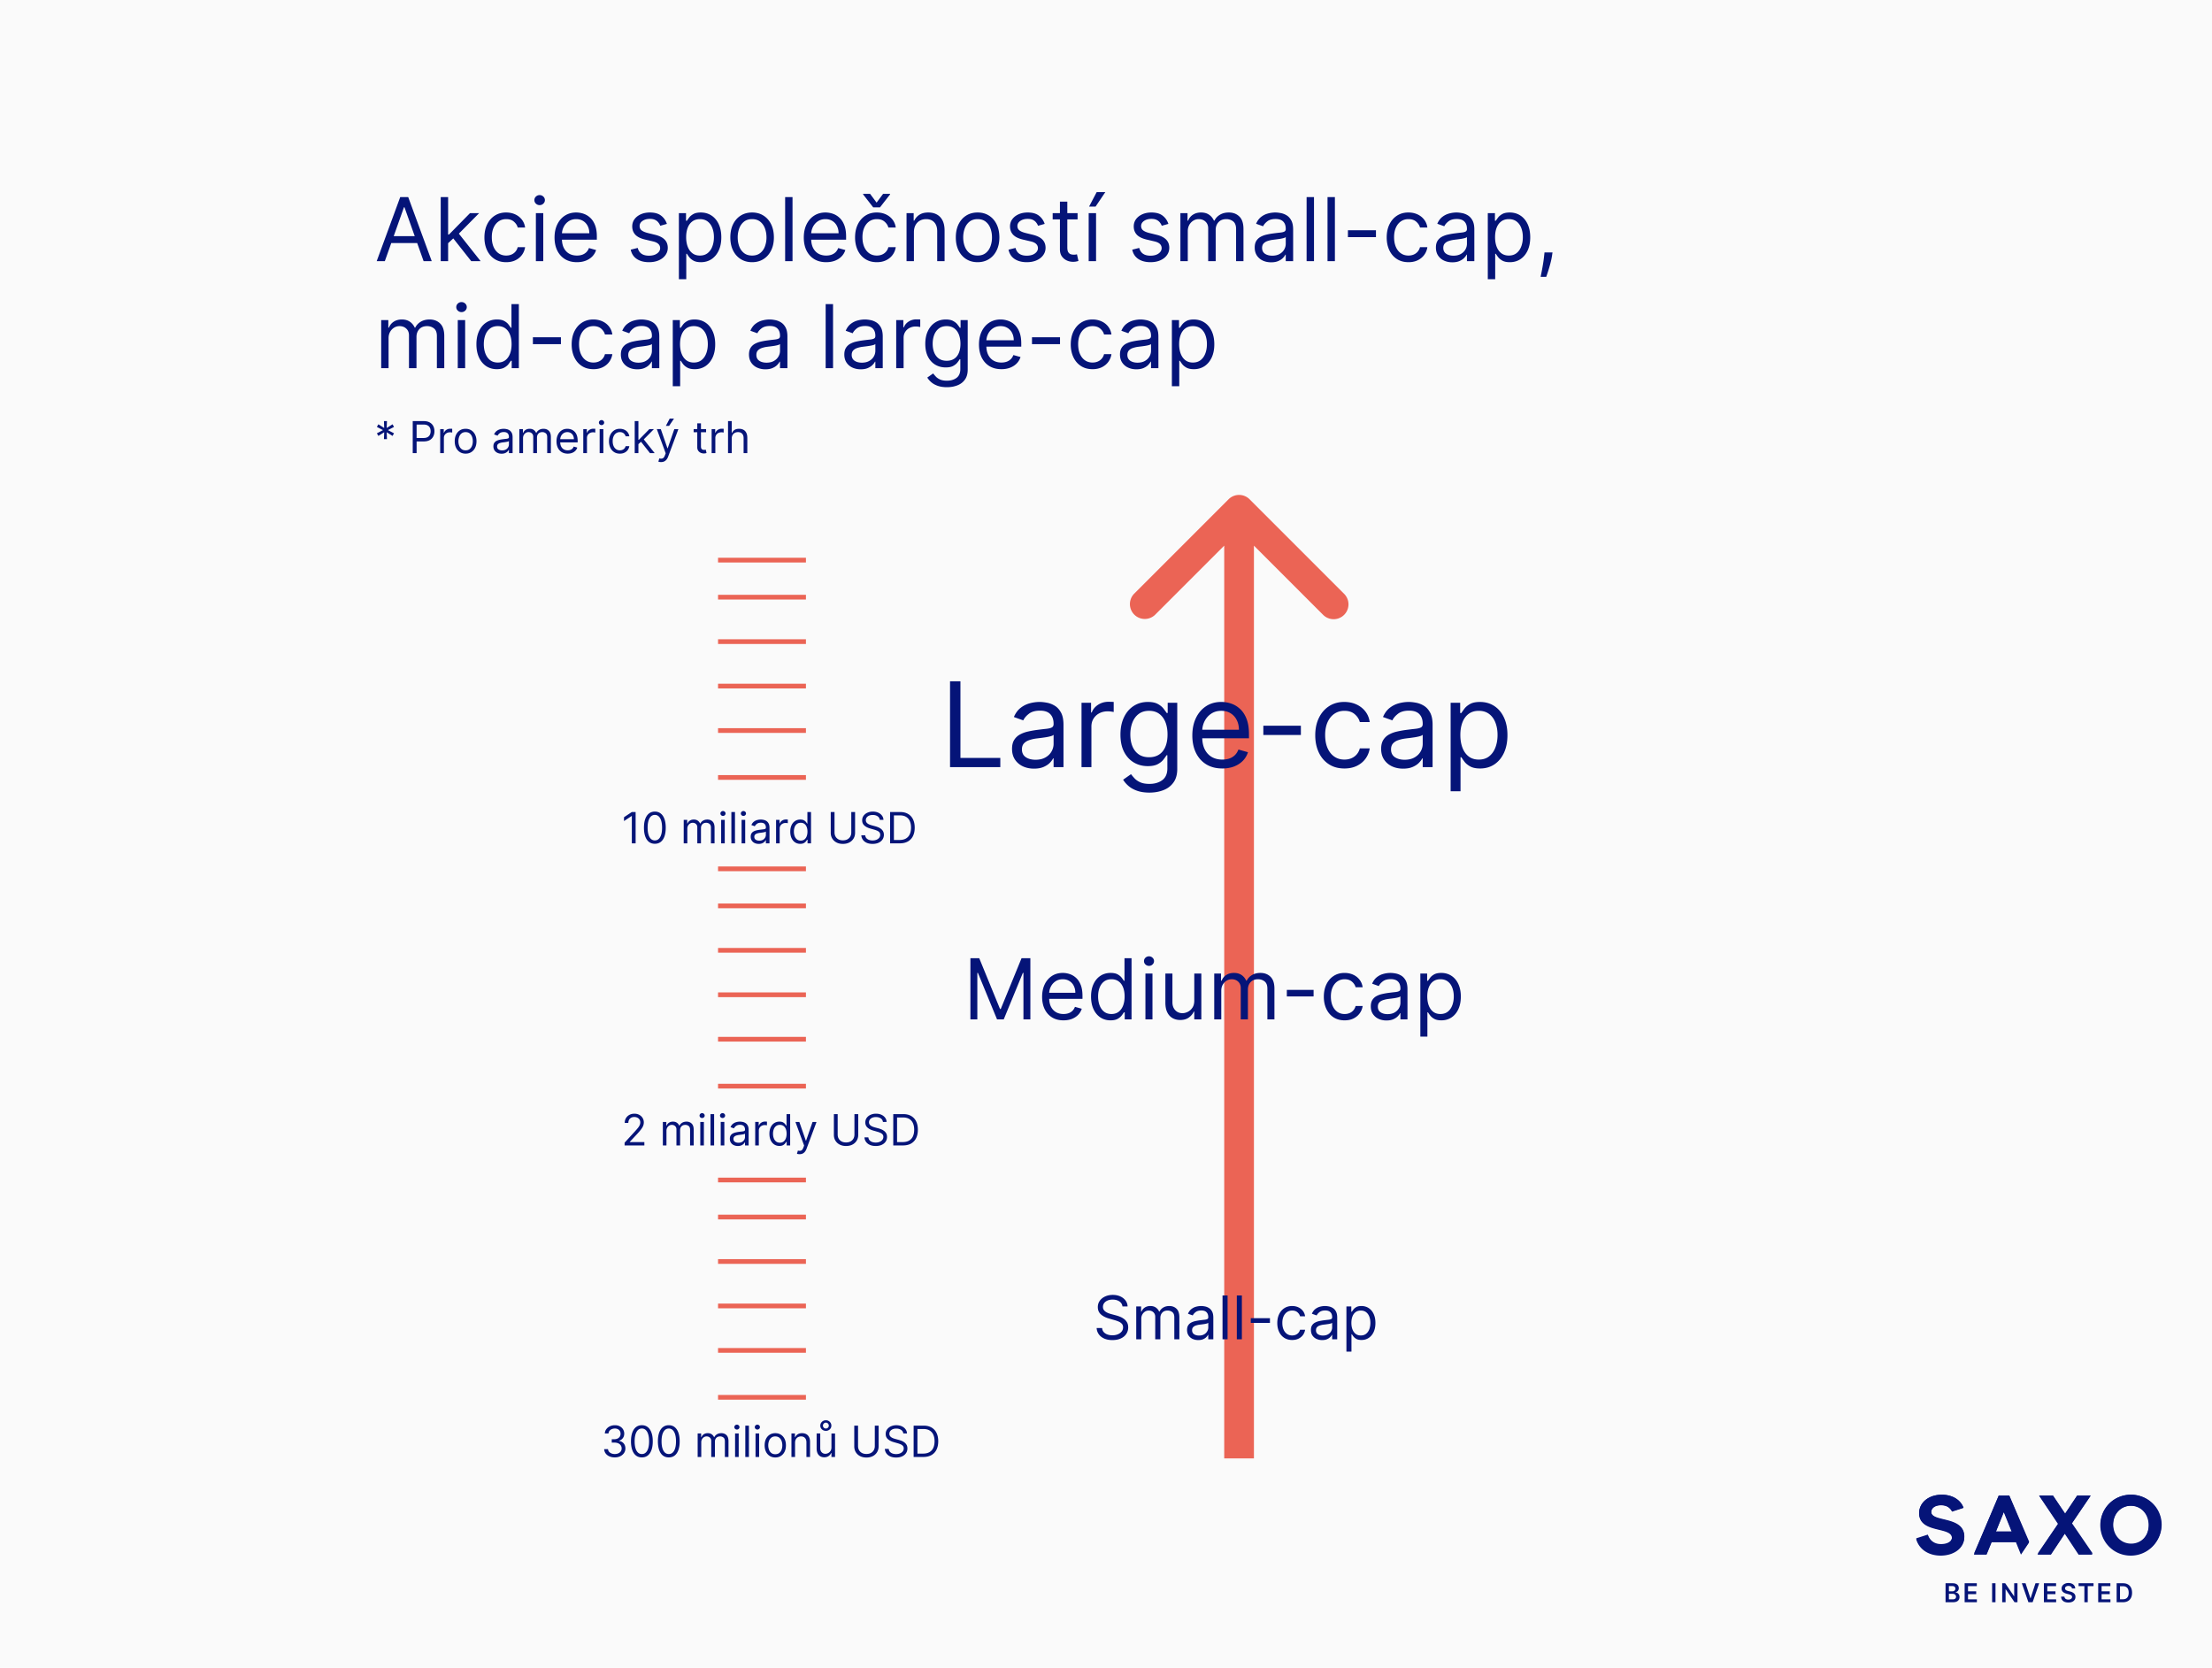 <svg xmlns="http://www.w3.org/2000/svg" width="703" height="530" fill="none"><path fill="#FAFAFA" d="M0 0h703v530H0z"/><path fill="#051478" d="M122.301 83h-2.585l7.477-20.364h2.546L137.216 83h-2.585l-6.086-17.142h-.159zm.955-7.954h10.42v2.187h-10.42zm19.001 2.386-.04-2.904h.478l6.681-6.8h2.904l-7.119 7.198h-.199zM140.07 83V62.636h2.346V83zm9.704 0-5.966-7.557 1.671-1.63L152.757 83zm11.102.318q-2.148 0-3.699-1.014t-2.387-2.794-.835-4.067q0-2.327.855-4.106.865-1.79 2.407-2.794 1.55-1.015 3.619-1.015 1.611 0 2.903.597a5.56 5.56 0 0 1 2.118 1.67q.826 1.075 1.024 2.506h-2.346q-.269-1.043-1.193-1.85-.915-.815-2.466-.815-1.372 0-2.407.716-1.024.706-1.6 1.999-.567 1.283-.567 3.013 0 1.77.557 3.082.567 1.313 1.591 2.038 1.034.726 2.426.726.915 0 1.66-.318a3.4 3.4 0 0 0 1.263-.915q.517-.597.736-1.431h2.346a5.4 5.4 0 0 1-.984 2.435q-.775 1.075-2.058 1.71-1.273.627-2.963.627m9.436-.318V67.727h2.346V83zm1.193-17.818q-.686 0-1.183-.468a1.5 1.5 0 0 1-.487-1.123 1.5 1.5 0 0 1 .487-1.124 1.67 1.67 0 0 1 1.183-.467q.685 0 1.173.467.498.467.497 1.124 0 .656-.497 1.124a1.64 1.64 0 0 1-1.173.467m11.855 18.136q-2.208 0-3.809-.974-1.59-.984-2.455-2.745-.856-1.77-.856-4.116t.856-4.136q.864-1.8 2.406-2.804 1.55-1.015 3.619-1.015 1.194 0 2.357.398a5.85 5.85 0 0 1 2.118 1.293q.954.885 1.521 2.346t.567 3.6v.994h-11.773v-2.028h9.386q0-1.293-.517-2.307a3.9 3.9 0 0 0-1.452-1.601q-.934-.587-2.207-.587-1.402 0-2.426.696a4.6 4.6 0 0 0-1.561 1.79 5.25 5.25 0 0 0-.547 2.367v1.352q0 1.73.597 2.933.606 1.194 1.68 1.82 1.074.615 2.496.616.924 0 1.67-.258a3.6 3.6 0 0 0 1.303-.796q.546-.537.845-1.332l2.267.636a5.04 5.04 0 0 1-1.203 2.029q-.846.864-2.088 1.352-1.243.477-2.794.477m28.586-12.17-2.108.596a3.9 3.9 0 0 0-.586-1.024q-.378-.507-1.034-.835-.657-.328-1.681-.328-1.401 0-2.336.646-.925.637-.925 1.62 0 .876.636 1.383.637.507 1.989.845l2.267.557q2.048.496 3.053 1.521 1.004 1.014 1.004 2.615 0 1.312-.756 2.347-.745 1.035-2.088 1.63-1.343.597-3.122.597-2.337 0-3.868-1.014t-1.939-2.963l2.227-.557q.318 1.233 1.203 1.85.895.615 2.337.616 1.64 0 2.605-.696.975-.706.975-1.69 0-.795-.557-1.333-.556-.546-1.71-.815l-2.546-.597q-2.098-.497-3.082-1.54-.975-1.055-.975-2.636 0-1.293.726-2.287.736-.995 1.999-1.56 1.272-.568 2.883-.568 2.268 0 3.56.995 1.303.995 1.849 2.625m3.811 17.58v-21h2.267v2.425h.279q.258-.398.715-1.014.468-.626 1.333-1.113.875-.498 2.366-.498 1.93 0 3.401.965 1.472.964 2.297 2.734t.825 4.176q0 2.427-.825 4.206-.826 1.77-2.287 2.745-1.462.964-3.371.964-1.471 0-2.356-.487-.885-.498-1.363-1.124a15 15 0 0 1-.735-1.054h-.199v8.074zm2.307-13.364q0 1.73.507 3.052.507 1.313 1.482 2.058.974.736 2.386.736 1.472 0 2.456-.775.994-.786 1.491-2.108.507-1.333.507-2.963 0-1.611-.497-2.904-.487-1.302-1.481-2.058-.984-.766-2.476-.766-1.433 0-2.406.726-.975.716-1.472 2.009-.497 1.283-.497 2.993m20.96 7.954q-2.068 0-3.629-.984-1.551-.985-2.426-2.755-.865-1.77-.865-4.136 0-2.386.865-4.166.875-1.78 2.426-2.764 1.561-.985 3.629-.985t3.619.985q1.561.984 2.427 2.764.875 1.78.875 4.166 0 2.367-.875 4.136-.865 1.77-2.427 2.755-1.55.984-3.619.984m0-2.108q1.57 0 2.585-.805t1.502-2.118a8.1 8.1 0 0 0 .487-2.844q0-1.53-.487-2.853t-1.502-2.138q-1.014-.816-2.585-.816t-2.585.816-1.501 2.138a8.2 8.2 0 0 0-.488 2.853q0 1.532.488 2.844.487 1.312 1.501 2.118t2.585.805m12.849-18.574V83h-2.346V62.636zm10.702 20.682q-2.208 0-3.809-.974-1.59-.984-2.456-2.745-.855-1.77-.855-4.116t.855-4.136q.865-1.8 2.407-2.804 1.55-1.015 3.619-1.015 1.193 0 2.356.398a5.8 5.8 0 0 1 2.118 1.293q.955.885 1.522 2.346t.566 3.6v.994h-11.772v-2.028h9.386q0-1.293-.517-2.307a3.9 3.9 0 0 0-1.452-1.601q-.935-.587-2.207-.587-1.402 0-2.426.696a4.6 4.6 0 0 0-1.561 1.79 5.25 5.25 0 0 0-.547 2.367v1.352q0 1.73.596 2.933.607 1.194 1.681 1.82 1.074.615 2.496.616.924 0 1.67-.258a3.6 3.6 0 0 0 1.303-.796q.546-.537.845-1.332l2.267.636a5.04 5.04 0 0 1-1.203 2.029q-.846.864-2.088 1.352-1.243.477-2.794.477m16.098 0q-2.148 0-3.699-1.014t-2.387-2.794q-.834-1.78-.835-4.067 0-2.327.855-4.106.866-1.79 2.406-2.794 1.552-1.015 3.62-1.015 1.61 0 2.903.597a5.56 5.56 0 0 1 2.118 1.67q.826 1.075 1.024 2.506h-2.346q-.269-1.043-1.194-1.85-.914-.815-2.465-.815-1.372 0-2.407.716-1.023.706-1.601 1.999-.566 1.283-.566 3.013 0 1.77.557 3.082.566 1.313 1.59 2.038 1.035.726 2.427.726.914 0 1.66-.318a3.4 3.4 0 0 0 1.263-.915q.517-.597.736-1.431h2.346a5.4 5.4 0 0 1-.984 2.435q-.775 1.075-2.058 1.71-1.274.627-2.963.627m-2.148-21.716 2.068 2.784 2.068-2.784h2.227v.16l-3.221 4.136h-2.148l-3.221-4.137v-.159zm13.93 12.21V83h-2.346V67.727h2.267v2.387h.199a4.36 4.36 0 0 1 1.63-1.87q1.094-.716 2.824-.716 1.551 0 2.715.637 1.162.626 1.809 1.909.647 1.272.647 3.222V83h-2.347v-9.546q0-1.8-.935-2.803-.935-1.015-2.565-1.015-1.124 0-2.009.488a3.5 3.5 0 0 0-1.382 1.422q-.507.934-.507 2.266m20.237 9.506q-2.068 0-3.629-.984-1.551-.985-2.426-2.755-.865-1.77-.865-4.136 0-2.386.865-4.166.875-1.78 2.426-2.764 1.561-.985 3.629-.985t3.619.985q1.561.984 2.427 2.764.875 1.78.875 4.166 0 2.367-.875 4.136-.866 1.77-2.427 2.755-1.55.984-3.619.984m0-2.108q1.57 0 2.585-.805t1.502-2.118a8.1 8.1 0 0 0 .487-2.844q0-1.53-.487-2.853-.488-1.323-1.502-2.138-1.014-.816-2.585-.816t-2.585.816-1.502 2.138a8.2 8.2 0 0 0-.487 2.853q0 1.532.487 2.844.488 1.312 1.502 2.118t2.585.805m21.321-10.062-2.108.596a4 4 0 0 0-.587-1.024 2.84 2.84 0 0 0-1.034-.835q-.656-.328-1.68-.328-1.402 0-2.337.646-.925.637-.925 1.62 0 .876.637 1.383.636.507 1.988.845l2.267.557q2.048.496 3.053 1.521 1.004 1.014 1.004 2.615 0 1.312-.755 2.347-.747 1.035-2.089 1.63-1.341.597-3.122.597-2.336 0-3.868-1.014-1.53-1.014-1.939-2.963l2.228-.557q.318 1.233 1.203 1.85.894.615 2.337.616 1.64 0 2.605-.696.974-.706.974-1.69 0-.795-.557-1.333-.556-.546-1.71-.815l-2.545-.597q-2.099-.497-3.083-1.54-.974-1.055-.974-2.636 0-1.293.726-2.287.735-.995 1.998-1.56 1.273-.568 2.884-.568 2.267 0 3.559.995 1.303.995 1.85 2.625m10.453-3.42v1.988h-7.915v-1.989zm-5.608-3.66h2.346v14.557q0 .994.289 1.492.297.486.755.656.468.159.985.159.387 0 .636-.04l.398-.08.477 2.109q-.238.09-.666.178-.428.1-1.084.1a4.7 4.7 0 0 1-1.949-.428 3.87 3.87 0 0 1-1.571-1.302q-.616-.876-.616-2.208zM345.995 83V67.727h2.347V83zm.12-17.34 2.426-4.614h2.744l-3.102 4.613zm25.218 5.488-2.108.596a3.9 3.9 0 0 0-.587-1.024q-.377-.507-1.034-.835-.656-.328-1.68-.328-1.403 0-2.337.646-.924.637-.924 1.62 0 .876.636 1.383t1.989.845l2.267.557q2.048.496 3.052 1.521 1.005 1.014 1.005 2.615 0 1.312-.756 2.347-.745 1.035-2.088 1.63-1.343.597-3.122.597-2.337 0-3.868-1.014t-1.939-2.963l2.227-.557q.318 1.233 1.203 1.85.895.615 2.337.616 1.64 0 2.605-.696.975-.706.974-1.69 0-.795-.556-1.333-.558-.546-1.711-.815l-2.545-.597q-2.098-.497-3.083-1.54-.974-1.055-.974-2.636 0-1.293.726-2.287.736-.995 1.998-1.56 1.273-.568 2.884-.568 2.267 0 3.56.995 1.303.995 1.849 2.625M375.144 83V67.727h2.267v2.387h.199q.477-1.224 1.541-1.9 1.064-.686 2.555-.686 1.511.001 2.516.686 1.014.676 1.581 1.9h.159a4.45 4.45 0 0 1 1.76-1.88q1.173-.706 2.814-.706 2.048 0 3.351 1.283 1.302 1.273 1.302 3.967V83h-2.346V72.778q0-1.69-.925-2.416t-2.178-.726q-1.61 0-2.495.975-.885.964-.885 2.446V83h-2.387V72.54q0-1.303-.845-2.098-.845-.806-2.177-.806-.915 0-1.711.488a3.7 3.7 0 0 0-1.272 1.352q-.478.856-.478 1.978V83zm28.83.358q-1.452 0-2.635-.547a4.5 4.5 0 0 1-1.879-1.6q-.696-1.055-.696-2.546 0-1.313.517-2.128a3.65 3.65 0 0 1 1.382-1.293 7.3 7.3 0 0 1 1.909-.696q1.054-.239 2.118-.377a95 95 0 0 1 2.257-.269q.875-.1 1.273-.328.408-.23.407-.796v-.08q0-1.47-.805-2.286-.795-.816-2.416-.815-1.68 0-2.635.735-.954.736-1.342 1.571l-2.228-.795q.597-1.392 1.591-2.168a6 6 0 0 1 2.188-1.093 9 9 0 0 1 2.346-.319q.736 0 1.691.18a5.4 5.4 0 0 1 1.859.705q.905.538 1.501 1.621.597 1.084.597 2.903V83h-2.347v-2.068h-.119q-.238.497-.795 1.064-.556.568-1.482.964-.925.398-2.257.398m.358-2.108q1.392 0 2.347-.547.965-.547 1.451-1.412a3.6 3.6 0 0 0 .497-1.82v-2.147q-.149.18-.656.328a11 11 0 0 1-1.153.249 52 52 0 0 1-1.263.178q-.606.07-.984.12-.915.12-1.711.388-.784.258-1.272.785-.478.518-.478 1.412 0 1.223.905 1.85.915.615 2.317.616m13.272-18.614V83h-2.347V62.636zm6.644 0V83h-2.346V62.636zm13.048 10.54v2.188h-8.909v-2.188zm10.334 10.142q-2.148 0-3.699-1.014t-2.387-2.794q-.835-1.78-.835-4.067 0-2.327.855-4.106.865-1.79 2.407-2.794 1.55-1.015 3.619-1.015 1.611 0 2.903.597a5.56 5.56 0 0 1 2.118 1.67q.826 1.075 1.024 2.506h-2.346q-.269-1.043-1.193-1.85-.915-.815-2.466-.815-1.372 0-2.407.716-1.024.706-1.6 1.999-.567 1.283-.567 3.013 0 1.77.557 3.082.566 1.313 1.59 2.038 1.035.726 2.427.726.914 0 1.66-.318a3.4 3.4 0 0 0 1.263-.915q.517-.597.736-1.431h2.346a5.4 5.4 0 0 1-.984 2.435q-.776 1.075-2.058 1.71-1.273.627-2.963.627m13.93.04q-1.452 0-2.635-.547a4.5 4.5 0 0 1-1.879-1.6q-.696-1.055-.696-2.546 0-1.313.517-2.128a3.65 3.65 0 0 1 1.382-1.293 7.3 7.3 0 0 1 1.909-.696q1.054-.239 2.118-.377a95 95 0 0 1 2.257-.269q.875-.1 1.273-.328.407-.23.407-.796v-.08q0-1.47-.805-2.286-.796-.816-2.416-.815-1.68 0-2.635.735-.955.736-1.342 1.571l-2.228-.795q.597-1.392 1.591-2.168a6 6 0 0 1 2.188-1.093 9 9 0 0 1 2.346-.319q.736 0 1.691.18a5.4 5.4 0 0 1 1.859.705q.905.538 1.501 1.621.597 1.084.597 2.903V83h-2.347v-2.068h-.119q-.238.497-.795 1.064t-1.482.964-2.257.398m.358-2.108q1.392 0 2.347-.547.964-.547 1.451-1.412a3.6 3.6 0 0 0 .497-1.82v-2.147q-.149.18-.656.328a11 11 0 0 1-1.153.249 52 52 0 0 1-1.263.178q-.607.07-.984.12-.915.12-1.711.388-.785.258-1.272.785-.478.518-.478 1.412 0 1.223.905 1.85.915.615 2.317.616m10.925 7.477v-21h2.267v2.426h.278q.259-.398.716-1.014.468-.626 1.333-1.113.875-.498 2.366-.498 1.93 0 3.401.965 1.472.964 2.297 2.734t.825 4.176q0 2.427-.825 4.206-.826 1.77-2.287 2.745-1.462.964-3.371.964-1.472 0-2.356-.487-.885-.498-1.363-1.124a15 15 0 0 1-.736-1.054h-.198v8.074zm2.307-13.363q0 1.73.507 3.052.507 1.313 1.481 2.058.975.736 2.387.736 1.472 0 2.456-.775.995-.786 1.491-2.108.507-1.333.507-2.963 0-1.611-.497-2.904-.487-1.302-1.481-2.058-.985-.766-2.476-.766-1.433 0-2.406.726-.975.716-1.472 2.009-.497 1.283-.497 2.993m18.256 4.852-.16 1.074a22 22 0 0 1-.517 2.426q-.337 1.293-.706 2.436a72 72 0 0 1-.606 1.82h-1.79l.338-1.68a64 64 0 0 0 .418-2.338q.219-1.283.358-2.624l.119-1.114zM121.148 117v-15.273h2.267v2.387h.199q.477-1.224 1.541-1.9 1.064-.686 2.555-.686 1.511 0 2.516.686 1.014.676 1.581 1.9h.159a4.45 4.45 0 0 1 1.76-1.88q1.173-.706 2.814-.706 2.048 0 3.351 1.283 1.302 1.273 1.302 3.967V117h-2.346v-10.222q0-1.69-.925-2.416t-2.178-.726q-1.61 0-2.495.975-.885.964-.885 2.446V117h-2.387v-10.46q0-1.303-.845-2.098-.845-.806-2.177-.806-.915 0-1.711.488a3.67 3.67 0 0 0-1.272 1.352q-.478.855-.478 1.979V117zm24.336 0v-15.273h2.346V117zm1.193-17.818q-.687 0-1.183-.468a1.5 1.5 0 0 1-.488-1.123q0-.656.488-1.124a1.67 1.67 0 0 1 1.183-.467q.685 0 1.173.467.498.468.497 1.124 0 .656-.497 1.124a1.64 1.64 0 0 1-1.173.467m11.218 18.136q-1.908 0-3.37-.964-1.462-.975-2.287-2.745-.826-1.779-.826-4.206 0-2.406.826-4.176.825-1.77 2.296-2.734 1.473-.965 3.401-.965 1.491 0 2.357.498.874.487 1.332 1.113.466.616.726 1.014h.199v-7.517h2.346V117h-2.267v-2.347h-.278q-.26.418-.736 1.054-.477.627-1.362 1.124-.885.487-2.357.487m.318-2.108q1.413 0 2.387-.736.974-.745 1.481-2.058.507-1.322.507-3.052 0-1.711-.497-2.993-.497-1.293-1.471-2.009-.975-.726-2.407-.726-1.49 0-2.485.766-.985.756-1.482 2.058-.487 1.293-.487 2.904 0 1.63.497 2.963.507 1.322 1.492 2.108.993.775 2.465.775m20.056-8.034v2.188h-8.909v-2.188zm10.333 10.142q-2.147 0-3.699-1.014-1.55-1.014-2.386-2.794-.835-1.78-.835-4.067 0-2.327.855-4.106.865-1.79 2.406-2.794 1.552-1.015 3.619-1.015 1.611 0 2.904.597a5.57 5.57 0 0 1 2.118 1.67q.825 1.075 1.024 2.506h-2.347q-.268-1.044-1.193-1.849-.915-.816-2.466-.816-1.372 0-2.406.716-1.024.706-1.601 1.999-.567 1.282-.567 3.013 0 1.77.557 3.082.567 1.312 1.591 2.038 1.034.726 2.426.726.915 0 1.661-.318a3.4 3.4 0 0 0 1.263-.915q.517-.596.735-1.432h2.347a5.45 5.45 0 0 1-.984 2.437q-.776 1.073-2.059 1.71-1.272.626-2.963.626m13.931.04q-1.452 0-2.635-.547a4.5 4.5 0 0 1-1.88-1.601q-.696-1.053-.696-2.545 0-1.313.517-2.128.518-.825 1.383-1.293a7.3 7.3 0 0 1 1.909-.696 23 23 0 0 1 2.118-.378q1.392-.178 2.257-.268.875-.1 1.272-.328.408-.23.408-.796v-.079q0-1.472-.805-2.287-.796-.815-2.417-.815-1.68 0-2.634.735-.955.737-1.343 1.571l-2.227-.795q.597-1.392 1.591-2.168a6 6 0 0 1 2.187-1.093 9 9 0 0 1 2.347-.319q.736 0 1.69.179a5.4 5.4 0 0 1 1.86.706q.904.537 1.501 1.621t.597 2.904V117h-2.347v-2.068h-.119q-.238.497-.796 1.064-.557.567-1.481.964-.925.398-2.257.398m.358-2.108q1.392 0 2.346-.547.965-.546 1.452-1.412a3.6 3.6 0 0 0 .497-1.819v-2.148q-.149.179-.656.328a11 11 0 0 1-1.154.249q-.645.1-1.262.179-.607.07-.985.119-.915.119-1.71.388-.786.258-1.273.785-.477.517-.477 1.412 0 1.223.905 1.85.915.616 2.317.616m10.925 7.477v-21h2.267v2.426h.278q.258-.398.716-1.014.468-.626 1.332-1.113.876-.498 2.367-.498 1.929 0 3.4.965 1.473.964 2.297 2.734.826 1.77.826 4.176 0 2.427-.826 4.206-.825 1.77-2.287 2.745-1.462.964-3.37.964-1.472 0-2.357-.487-.885-.497-1.362-1.124a15 15 0 0 1-.736-1.054h-.199v8.074zm2.307-13.363q0 1.73.507 3.052.507 1.313 1.481 2.058.974.736 2.387.736 1.471 0 2.455-.775.995-.786 1.492-2.108.507-1.333.507-2.963 0-1.611-.497-2.904-.487-1.302-1.482-2.058-.984-.765-2.475-.766-1.432 0-2.407.726-.974.716-1.471 2.009-.498 1.282-.497 2.993m27.125 7.994q-1.452 0-2.635-.547a4.5 4.5 0 0 1-1.88-1.601q-.696-1.053-.696-2.545 0-1.313.517-2.128.518-.825 1.382-1.293a7.3 7.3 0 0 1 1.91-.696 23 23 0 0 1 2.117-.378 99 99 0 0 1 2.258-.268q.875-.1 1.272-.328.408-.23.408-.796v-.079q0-1.472-.805-2.287-.796-.815-2.417-.815-1.68 0-2.635.735-.954.737-1.342 1.571l-2.227-.795q.597-1.392 1.591-2.168a6 6 0 0 1 2.187-1.093 9 9 0 0 1 2.347-.319q.736 0 1.69.179a5.4 5.4 0 0 1 1.86.706q.904.537 1.501 1.621t.597 2.904V117h-2.347v-2.068h-.119q-.239.497-.796 1.064t-1.481.964q-.925.398-2.257.398m.357-2.108q1.392 0 2.347-.547.965-.546 1.452-1.412a3.6 3.6 0 0 0 .497-1.819v-2.148q-.15.179-.656.328a11 11 0 0 1-1.154.249q-.647.1-1.263.179-.606.07-.984.119-.915.119-1.71.388-.786.258-1.273.785-.477.517-.477 1.412 0 1.223.905 1.85.915.616 2.316.616m21.147-18.614V117h-2.346V96.636zm8.792 20.722q-1.451 0-2.635-.547a4.5 4.5 0 0 1-1.879-1.601q-.696-1.053-.696-2.545 0-1.313.517-2.128.518-.825 1.382-1.293a7.3 7.3 0 0 1 1.909-.696 23 23 0 0 1 2.118-.378 99 99 0 0 1 2.257-.268q.876-.1 1.273-.328.408-.23.408-.796v-.079q0-1.472-.806-2.287-.795-.815-2.416-.815-1.68 0-2.635.735-.955.737-1.342 1.571l-2.227-.795q.596-1.392 1.591-2.168a6 6 0 0 1 2.187-1.093 9 9 0 0 1 2.347-.319q.736 0 1.69.179a5.4 5.4 0 0 1 1.859.706q.905.537 1.502 1.621.596 1.084.596 2.904V117h-2.346v-2.068h-.12q-.238.497-.795 1.064t-1.482.964q-.924.398-2.257.398m.358-2.108q1.392 0 2.347-.547.964-.546 1.452-1.412a3.6 3.6 0 0 0 .497-1.819v-2.148q-.15.179-.656.328a11 11 0 0 1-1.154.249q-.647.1-1.263.179-.606.07-.984.119-.915.119-1.71.388-.786.258-1.273.785-.477.517-.477 1.412 0 1.223.905 1.85.914.616 2.316.616m10.925 1.75v-15.273h2.267v2.307h.16q.417-1.134 1.511-1.839t2.466-.706q.259 0 .646.01.388.01.587.029v2.387a7 7 0 0 0-.547-.09 5.4 5.4 0 0 0-.885-.069q-1.113 0-1.989.467a3.53 3.53 0 0 0-1.372 1.273q-.497.806-.497 1.839V117zm16.118 6.045q-1.7 0-2.923-.437-1.223-.427-2.038-1.134a6.2 6.2 0 0 1-1.283-1.491l1.869-1.313q.318.418.806.955.487.547 1.332.945.855.407 2.237.407 1.85 0 3.053-.895 1.203-.894 1.203-2.804v-3.102h-.199q-.258.418-.736 1.034-.467.607-1.352 1.084-.875.468-2.366.467-1.85 0-3.321-.875-1.462-.874-2.317-2.545-.846-1.67-.845-4.057 0-2.347.825-4.087.825-1.75 2.297-2.704 1.471-.965 3.4-.965 1.492 0 2.367.498.885.487 1.352 1.113.477.616.736 1.014h.239v-2.426h2.267v15.711q0 1.968-.895 3.201-.885 1.243-2.387 1.82-1.491.586-3.321.586m-.079-8.392q1.412 0 2.386-.646.975-.647 1.482-1.859.507-1.213.507-2.904 0-1.65-.497-2.913-.498-1.263-1.472-1.979-.975-.716-2.406-.716-1.492 0-2.486.756-.984.756-1.482 2.028-.487 1.273-.487 2.824 0 1.591.497 2.814.508 1.213 1.492 1.909.995.686 2.466.686m17.38 2.665q-2.207 0-3.808-.974-1.59-.984-2.456-2.745-.855-1.77-.855-4.116t.855-4.136q.866-1.8 2.406-2.804 1.552-1.015 3.62-1.015a7.2 7.2 0 0 1 2.356.398 5.8 5.8 0 0 1 2.118 1.293q.955.885 1.522 2.346.566 1.463.566 3.6v.994h-11.772v-2.028h9.386q0-1.293-.517-2.307a3.9 3.9 0 0 0-1.452-1.601q-.935-.587-2.207-.587-1.403 0-2.426.696a4.6 4.6 0 0 0-1.561 1.79 5.26 5.26 0 0 0-.547 2.367v1.352q0 1.73.596 2.933.607 1.194 1.681 1.82 1.074.616 2.495.616.925 0 1.671-.258a3.6 3.6 0 0 0 1.302-.796q.547-.537.846-1.332l2.267.636a5.04 5.04 0 0 1-1.203 2.029q-.846.864-2.089 1.352-1.242.477-2.794.477m18.644-10.142v2.188h-8.909v-2.188zm10.333 10.142q-2.147 0-3.698-1.014t-2.387-2.794-.835-4.067q0-2.327.855-4.106.865-1.79 2.406-2.794 1.551-1.015 3.62-1.015 1.61 0 2.903.597a5.57 5.57 0 0 1 2.118 1.67q.825 1.075 1.024 2.506h-2.347q-.268-1.044-1.193-1.849-.915-.816-2.466-.816-1.371 0-2.406.716-1.024.706-1.601 1.999-.567 1.282-.566 3.013 0 1.77.556 3.082.567 1.312 1.591 2.038 1.034.726 2.426.726.915 0 1.661-.318a3.4 3.4 0 0 0 1.263-.915q.517-.596.735-1.432h2.347a5.45 5.45 0 0 1-.984 2.437q-.775 1.073-2.059 1.71-1.272.626-2.963.626m13.931.04q-1.452 0-2.635-.547a4.5 4.5 0 0 1-1.879-1.601q-.696-1.053-.696-2.545 0-1.313.517-2.128.516-.825 1.382-1.293a7.3 7.3 0 0 1 1.909-.696 23 23 0 0 1 2.118-.378q1.392-.178 2.257-.268.874-.1 1.273-.328.407-.23.407-.796v-.079q0-1.472-.805-2.287-.796-.815-2.416-.815-1.681 0-2.635.735-.955.737-1.343 1.571l-2.227-.795q.597-1.392 1.591-2.168a6 6 0 0 1 2.187-1.093 9 9 0 0 1 2.347-.319q.736 0 1.69.179a5.4 5.4 0 0 1 1.86.706q.904.537 1.501 1.621t.597 2.904V117h-2.347v-2.068h-.119q-.238.497-.796 1.064-.557.567-1.481.964-.925.398-2.257.398m.358-2.108q1.392 0 2.346-.547.964-.546 1.452-1.412a3.6 3.6 0 0 0 .497-1.819v-2.148q-.149.179-.656.328-.498.14-1.153.249-.647.1-1.263.179-.607.07-.985.119a9 9 0 0 0-1.71.388q-.786.258-1.273.785-.477.517-.477 1.412 0 1.223.905 1.85.915.616 2.317.616m10.925 7.477v-21h2.267v2.426h.278q.259-.398.716-1.014.468-.626 1.333-1.113.875-.498 2.366-.498 1.93 0 3.401.965 1.471.964 2.296 2.734.826 1.77.826 4.176 0 2.427-.826 4.206-.825 1.77-2.286 2.745-1.462.964-3.371.964-1.472 0-2.357-.487-.885-.497-1.362-1.124a15 15 0 0 1-.736-1.054h-.199v8.074zm2.307-13.363q0 1.73.507 3.052.507 1.313 1.481 2.058.974.736 2.387.736 1.471 0 2.456-.775.994-.786 1.491-2.108.507-1.333.507-2.963 0-1.611-.497-2.904-.488-1.302-1.482-2.058-.984-.765-2.475-.766-1.432 0-2.407.726-.974.716-1.471 2.009-.498 1.282-.497 2.993m-252.721 30.181.079-2.187-1.849 1.173-.477-.835 1.948-1.014-1.948-1.014.477-.836 1.849 1.174-.079-2.188h.954l-.079 2.188 1.849-1.174.477.836-1.948 1.014 1.948 1.014-.477.835-1.849-1.173.079 2.187zM131.17 144v-10.182h3.441q1.199 0 1.959.433.765.427 1.133 1.158t.368 1.631-.368 1.635a2.74 2.74 0 0 1-1.123 1.174q-.762.432-1.949.432h-2.466v-1.093h2.426q.82 0 1.317-.284.498-.283.721-.766.23-.487.229-1.098 0-.612-.229-1.094a1.64 1.64 0 0 0-.726-.756q-.501-.278-1.332-.278h-2.168V144zm8.728 0v-7.636h1.134v1.153h.079q.209-.566.756-.92a2.22 2.22 0 0 1 1.233-.353q.13 0 .323.005.194.006.293.015v1.193a4 4 0 0 0-.273-.044 2.6 2.6 0 0 0-.443-.035q-.556 0-.994.234a1.712 1.712 0 0 0-.935 1.556V144zm8.079.159q-1.034 0-1.815-.492a3.35 3.35 0 0 1-1.213-1.377q-.432-.886-.432-2.068 0-1.194.432-2.084a3.35 3.35 0 0 1 1.213-1.382q.781-.492 1.815-.492t1.81.492q.78.493 1.213 1.382.437.89.437 2.084 0 1.183-.437 2.068a3.3 3.3 0 0 1-1.213 1.377q-.776.492-1.81.492m0-1.054q.785 0 1.293-.403.507-.402.75-1.059.244-.656.244-1.421 0-.766-.244-1.427a2.4 2.4 0 0 0-.75-1.069q-.508-.408-1.293-.408-.786 0-1.293.408a2.4 2.4 0 0 0-.75 1.069 4.1 4.1 0 0 0-.244 1.427q0 .765.244 1.421.243.657.75 1.059.507.403 1.293.403m11.436 1.074q-.726 0-1.318-.273a2.27 2.27 0 0 1-.939-.801q-.348-.526-.348-1.273 0-.656.258-1.064.26-.412.691-.646.433-.234.955-.348.526-.118 1.059-.189.696-.089 1.128-.134.438-.05.637-.164.204-.114.204-.398v-.04q0-.735-.403-1.143-.398-.408-1.208-.408-.84 0-1.318.368-.477.368-.671.786l-1.114-.398q.298-.696.796-1.084a3 3 0 0 1 1.094-.547 4.5 4.5 0 0 1 1.173-.159q.368 0 .845.09.483.084.93.353.452.269.751.81.298.541.298 1.452V144h-1.173v-1.034h-.06q-.12.249-.398.532a2.3 2.3 0 0 1-.741.482q-.462.2-1.128.199m.179-1.054q.696 0 1.173-.273a1.86 1.86 0 0 0 .975-1.616v-1.074q-.075.09-.329.164a6 6 0 0 1-.576.124q-.323.05-.632.09-.303.035-.492.059-.457.06-.855.194a1.47 1.47 0 0 0-.636.393q-.239.258-.239.706 0 .612.452.925.457.308 1.159.308m5.462.875v-7.636h1.134v1.193h.099a1.92 1.92 0 0 1 .771-.95q.532-.343 1.278-.343.755 0 1.257.343.507.339.791.95h.079q.294-.592.88-.94.587-.353 1.407-.353 1.025 0 1.676.642.651.636.651 1.983V144h-1.173v-5.111q0-.845-.463-1.208a1.7 1.7 0 0 0-1.088-.363q-.805 0-1.248.487-.443.483-.443 1.223V144h-1.193v-5.23q0-.651-.422-1.049-.423-.403-1.089-.403-.458 0-.855.244a1.84 1.84 0 0 0-.637.676 2 2 0 0 0-.238.989V144zm15.37.159q-1.103 0-1.904-.487a3.27 3.27 0 0 1-1.228-1.372q-.428-.885-.428-2.059 0-1.173.428-2.068.432-.9 1.203-1.402.775-.507 1.81-.507.596 0 1.178.199.582.2 1.059.646.477.442.761 1.174.282.73.283 1.799v.498H177.7v-1.015h4.693q0-.646-.259-1.153a1.94 1.94 0 0 0-.726-.8q-.467-.294-1.103-.294-.702 0-1.213.348a2.3 2.3 0 0 0-.781.895 2.6 2.6 0 0 0-.273 1.183v.676q0 .866.298 1.467.303.597.84.91.537.308 1.248.308.463 0 .835-.129.378-.135.652-.398.273-.269.422-.666l1.134.318a2.5 2.5 0 0 1-.602 1.014q-.423.433-1.044.676-.621.24-1.397.239m4.947-.159v-7.636h1.133v1.153h.08q.209-.566.755-.92a2.23 2.23 0 0 1 1.233-.353q.13 0 .324.005.194.006.293.015v1.193a4 4 0 0 0-.274-.044 2.6 2.6 0 0 0-.442-.035q-.557 0-.994.234a1.712 1.712 0 0 0-.935 1.556V144zm5.209 0v-7.636h1.173V144zm.596-8.909a.83.83 0 0 1-.591-.234.75.75 0 0 1-.244-.562q0-.328.244-.561a.83.83 0 0 1 .591-.234q.344 0 .587.234a.74.74 0 0 1 .249.561.74.74 0 0 1-.249.562.82.82 0 0 1-.587.234m5.828 9.068q-1.074 0-1.849-.507a3.3 3.3 0 0 1-1.193-1.397q-.418-.89-.418-2.033 0-1.164.428-2.054a3.4 3.4 0 0 1 1.203-1.397q.775-.507 1.809-.507.805 0 1.452.298.647.299 1.059.836a2.6 2.6 0 0 1 .512 1.253h-1.173a1.82 1.82 0 0 0-.597-.925q-.458-.408-1.233-.408a2.06 2.06 0 0 0-1.203.358q-.512.353-.8.999-.284.642-.284 1.507 0 .885.279 1.541.284.656.795 1.019.517.363 1.213.363.458 0 .831-.159a1.7 1.7 0 0 0 .631-.457q.258-.299.368-.716h1.173a2.7 2.7 0 0 1-.492 1.218 2.76 2.76 0 0 1-1.029.855q-.636.313-1.482.313m5.812-2.943-.02-1.452h.239l3.341-3.4h1.451l-3.559 3.599h-.1zM201.722 144v-10.182h1.174V144zm4.853 0-2.983-3.778.835-.816 3.639 4.594zm3.518 2.844a2.6 2.6 0 0 1-.532-.05 1.5 1.5 0 0 1-.323-.089l.298-1.035q.642.165 1.069-.009.428-.17.741-1.025l.219-.596-2.824-7.676h1.273l2.108 6.085h.079l2.108-6.085 1.283.02-3.252 8.73a3.2 3.2 0 0 1-.542.964 2.04 2.04 0 0 1-.75.577q-.423.189-.955.189m1.531-11.514 1.214-2.307h1.372l-1.551 2.307zm12.779 1.034v.994h-3.958v-.994zm-2.804-1.83h1.173v7.278q0 .498.144.746.15.244.378.328.234.08.492.08.194 0 .318-.02l.199-.04.239 1.054q-.12.045-.333.09a2.5 2.5 0 0 1-.542.049q-.497 0-.975-.213a1.94 1.94 0 0 1-.785-.652q-.309-.437-.308-1.103zm4.569 9.466v-7.636h1.133v1.153h.08q.209-.566.755-.92a2.23 2.23 0 0 1 1.233-.353q.13 0 .323.005.195.006.294.015v1.193a4 4 0 0 0-.274-.044 2.6 2.6 0 0 0-.442-.035q-.557 0-.994.234a1.76 1.76 0 0 0-.687.636 1.7 1.7 0 0 0-.248.92V144zm6.382-4.594V144h-1.173v-10.182h1.173v3.739h.099q.269-.592.806-.94.542-.353 1.441-.353.781 0 1.368.313.587.308.909.95.329.636.329 1.621V144h-1.174v-4.773q0-.909-.472-1.407-.468-.502-1.298-.502a2.16 2.16 0 0 0-1.034.244q-.452.243-.716.711-.258.467-.258 1.133M195.395 463.136q-.962 0-1.716-.33a2.94 2.94 0 0 1-1.19-.919 2.47 2.47 0 0 1-.477-1.376h1.225q.039.481.331.832.29.345.763.534.47.19 1.045.19.64 0 1.137-.224.495-.223.778-.622.28-.399.281-.923 0-.55-.272-.968a1.8 1.8 0 0 0-.797-.661q-.524-.238-1.283-.238h-.797v-1.069h.797a2.4 2.4 0 0 0 1.04-.214q.452-.213.705-.603.258-.388.258-.913 0-.506-.224-.88a1.52 1.52 0 0 0-.632-.583 2.04 2.04 0 0 0-.953-.209 2.5 2.5 0 0 0-.972.189 1.8 1.8 0 0 0-.738.54 1.4 1.4 0 0 0-.311.845h-1.167q.029-.782.472-1.37.442-.592 1.156-.924.72-.33 1.58-.33.924 0 1.584.374.662.37 1.016.977.355.608.355 1.312 0 .841-.442 1.434a2.25 2.25 0 0 1-1.191.822v.077q.943.156 1.473.802.53.642.529 1.59 0 .811-.442 1.458-.437.64-1.196 1.011-.757.369-1.725.369m8.598 0q-1.098 0-1.871-.598-.773-.602-1.181-1.745-.409-1.147-.409-2.77 0-1.614.409-2.756.412-1.147 1.186-1.75.777-.607 1.866-.607t1.862.607q.777.603 1.185 1.75.414 1.142.414 2.756 0 1.623-.409 2.77-.408 1.143-1.181 1.745-.773.598-1.871.598m0-1.069q1.09 0 1.691-1.05.603-1.05.603-2.994 0-1.293-.277-2.202-.272-.909-.787-1.385a1.74 1.74 0 0 0-1.23-.476q-1.079 0-1.687 1.064-.607 1.06-.607 2.999 0 1.293.272 2.197t.783 1.375q.514.472 1.239.472m8.554 1.069q-1.098 0-1.871-.598-.773-.602-1.181-1.745-.408-1.147-.408-2.77 0-1.614.408-2.756.413-1.147 1.186-1.75.777-.607 1.866-.607 1.09 0 1.862.607.777.603 1.186 1.75.413 1.142.413 2.756 0 1.623-.408 2.77-.409 1.143-1.181 1.745-.773.598-1.872.598m0-1.069q1.089 0 1.692-1.05.602-1.05.602-2.994 0-1.293-.277-2.202-.272-.909-.787-1.385a1.74 1.74 0 0 0-1.23-.476q-1.078 0-1.686 1.064-.608 1.06-.608 2.999 0 1.293.272 2.197.273.904.783 1.375.514.472 1.239.472m9.177.933v-7.466h1.108v1.167h.097q.234-.598.753-.928.52-.336 1.25-.336.738 0 1.229.336.496.33.773.928h.078q.287-.579.86-.919.573-.345 1.376-.345 1 0 1.637.627.637.622.637 1.94V463h-1.147v-4.996q0-.826-.452-1.182a1.67 1.67 0 0 0-1.064-.354q-.788 0-1.22.476-.433.471-.433 1.196V463h-1.166v-5.113q0-.637-.413-1.026-.414-.393-1.065-.393a1.57 1.57 0 0 0-.836.238 1.8 1.8 0 0 0-.622.661 1.94 1.94 0 0 0-.233.967V463zm11.895 0v-7.466h1.147V463zm.584-8.71a.82.82 0 0 1-.579-.228.74.74 0 0 1-.238-.549.74.74 0 0 1 .238-.55.82.82 0 0 1 .579-.228.8.8 0 0 1 .573.228.73.73 0 0 1 .243.55.73.73 0 0 1-.243.549.8.8 0 0 1-.573.228m3.811-1.244V463h-1.147v-9.954zm2.101 9.954v-7.466h1.147V463zm.584-8.71a.82.82 0 0 1-.579-.228.74.74 0 0 1-.238-.549q0-.32.238-.55a.82.82 0 0 1 .579-.228.8.8 0 0 1 .573.228.73.73 0 0 1 .243.55.73.73 0 0 1-.243.549.8.8 0 0 1-.573.228m5.697 8.866q-1.01 0-1.774-.482a3.26 3.26 0 0 1-1.186-1.346q-.423-.865-.423-2.022 0-1.167.423-2.036a3.27 3.27 0 0 1 1.186-1.352q.763-.48 1.774-.481 1.011 0 1.769.481a3.2 3.2 0 0 1 1.186 1.352q.428.87.428 2.036 0 1.156-.428 2.022a3.2 3.2 0 0 1-1.186 1.346q-.758.482-1.769.482m0-1.031q.768 0 1.264-.394.495-.393.734-1.035a4 4 0 0 0 .238-1.39 4 4 0 0 0-.238-1.395 2.36 2.36 0 0 0-.734-1.045q-.496-.398-1.264-.398t-1.264.398q-.495.399-.733 1.045a4 4 0 0 0-.239 1.395q0 .748.239 1.39.237.642.733 1.035.496.394 1.264.394m6.281-3.616V463h-1.147v-7.466h1.108v1.167h.097q.263-.569.797-.914.535-.35 1.381-.35.758 0 1.327.311.569.306.884.934.316.621.316 1.574V463h-1.147v-4.666q0-.879-.457-1.371-.456-.495-1.254-.495-.549 0-.982.238a1.7 1.7 0 0 0-.675.695q-.248.456-.248 1.108m11.564 1.439v-4.414h1.147V463h-1.147v-1.264h-.078a2.46 2.46 0 0 1-.816.968q-.555.393-1.4.393-.7 0-1.244-.306a2.14 2.14 0 0 1-.856-.933q-.31-.627-.311-1.58v-4.744h1.147v4.666q0 .817.457 1.303.462.486 1.176.486.428 0 .87-.219.447-.218.749-.67.306-.453.306-1.152m-1.769-5.25q-.496 0-.899-.218a1.73 1.73 0 0 1-.637-.593 1.55 1.55 0 0 1-.233-.841q0-.467.233-.855.238-.39.637-.623.403-.233.899-.233.495 0 .889.233.399.233.627.623.234.388.234.855t-.234.841a1.65 1.65 0 0 1-.627.593 1.8 1.8 0 0 1-.889.218m0-.738a.88.88 0 0 0 .671-.282.9.9 0 0 0 .262-.632.95.95 0 0 0-.262-.656.86.86 0 0 0-.671-.297.86.86 0 0 0-.671.297.95.95 0 0 0-.262.656q0 .35.262.632a.88.88 0 0 0 .671.282m15.554-.914h1.206v6.591q0 1.02-.482 1.822a3.36 3.36 0 0 1-1.346 1.259q-.87.457-2.041.457-1.172 0-2.042-.457a3.4 3.4 0 0 1-1.351-1.259q-.476-.801-.476-1.822v-6.591h1.205v6.493q0 .73.321 1.298.32.563.914.89.598.32 1.429.32.83 0 1.429-.32.598-.327.913-.89.321-.569.321-1.298zm9.056 2.488a1.53 1.53 0 0 0-.709-1.147q-.623-.408-1.526-.408-.662 0-1.157.214a1.86 1.86 0 0 0-.768.588q-.273.375-.272.851 0 .398.189.685.195.282.496.471.302.186.632.307.33.116.607.189l1.011.272q.39.102.865.282.481.18.919.491.442.306.729.788.287.48.287 1.181 0 .807-.423 1.458-.418.651-1.225 1.035-.801.384-1.949.384-1.07 0-1.852-.345-.777-.345-1.224-.962a2.75 2.75 0 0 1-.501-1.434h1.244q.05.564.379.933.336.364.846.544.516.175 1.108.175.69 0 1.24-.223.549-.229.87-.632.32-.408.32-.953 0-.495-.277-.807a2 2 0 0 0-.729-.505 8 8 0 0 0-.977-.34l-1.224-.35q-1.167-.336-1.847-.958-.681-.622-.681-1.628 0-.836.452-1.458a3 3 0 0 1 1.225-.972 4.1 4.1 0 0 1 1.725-.35q.963 0 1.711.345.749.34 1.186.933.443.593.467 1.346zm6.356 7.466h-3.071v-9.954h3.208q1.447 0 2.478.598a3.9 3.9 0 0 1 1.58 1.706q.549 1.108.549 2.654 0 1.554-.554 2.678a3.94 3.94 0 0 1-1.614 1.72q-1.06.598-2.576.598m-1.866-1.069h1.789q1.235 0 2.046-.477a2.93 2.93 0 0 0 1.21-1.356q.399-.879.399-2.094 0-1.206-.394-2.076a2.9 2.9 0 0 0-1.176-1.341q-.783-.472-1.949-.472h-1.925zM198.507 364v-.875l3.286-3.597q.579-.631.953-1.098a4 4 0 0 0 .554-.885 2.1 2.1 0 0 0 .185-.874q0-.525-.253-.909a1.63 1.63 0 0 0-.681-.593 2.2 2.2 0 0 0-.972-.209q-.573 0-1.001.238a1.63 1.63 0 0 0-.656.656 2.06 2.06 0 0 0-.229.992h-1.147q0-.876.404-1.536a2.8 2.8 0 0 1 1.098-1.031q.7-.369 1.57-.369.875 0 1.551.369.675.37 1.059.997t.384 1.395a3 3 0 0 1-.199 1.074q-.195.52-.681 1.161-.48.637-1.336 1.556l-2.236 2.391v.078h4.627V364zm12.156 0v-7.466h1.108v1.167h.098q.233-.598.753-.928.52-.336 1.249-.336.74 0 1.23.336.495.33.773.928h.077q.287-.579.861-.919.573-.345 1.375-.345 1.002 0 1.638.627.637.622.637 1.94V364h-1.147v-4.996q0-.826-.452-1.182a1.68 1.68 0 0 0-1.065-.354q-.787 0-1.22.476-.432.471-.432 1.196V364h-1.167v-5.113q0-.637-.413-1.026-.413-.393-1.064-.393a1.57 1.57 0 0 0-.836.238 1.8 1.8 0 0 0-.622.661 1.95 1.95 0 0 0-.234.967V364zm11.896 0v-7.466h1.147V364zm.583-8.71a.82.82 0 0 1-.578-.228.74.74 0 0 1-.238-.549q0-.32.238-.55a.82.82 0 0 1 .578-.228.8.8 0 0 1 .574.228.73.73 0 0 1 .243.55.73.73 0 0 1-.243.549.8.8 0 0 1-.574.228m3.812-1.244V364h-1.147v-9.954zm2.101 9.954v-7.466h1.147V364zm.583-8.71a.82.82 0 0 1-.578-.228.74.74 0 0 1-.238-.549q0-.32.238-.55a.82.82 0 0 1 .578-.228.8.8 0 0 1 .574.228.73.73 0 0 1 .243.55.73.73 0 0 1-.243.549.8.8 0 0 1-.574.228m4.862 8.885q-.71 0-1.288-.267a2.2 2.2 0 0 1-.919-.783q-.34-.515-.34-1.244 0-.642.253-1.04.252-.404.675-.632t.933-.34q.516-.117 1.036-.185.68-.087 1.103-.131.428-.049.622-.161.2-.112.199-.388v-.039q0-.72-.393-1.118-.389-.399-1.181-.399-.822 0-1.288.36t-.656.768l-1.089-.389q.291-.68.777-1.06a2.9 2.9 0 0 1 1.07-.534 4.4 4.4 0 0 1 1.147-.156q.36 0 .826.088.471.083.909.345.442.263.734.792.291.53.291 1.419V364h-1.147v-1.011h-.058a2 2 0 0 1-.389.52 2.2 2.2 0 0 1-.724.472q-.452.194-1.103.194m.175-1.03q.68 0 1.147-.268.471-.267.709-.69.243-.423.243-.889v-1.05q-.072.087-.32.16-.243.068-.564.122a29 29 0 0 1-1.099.146 4.4 4.4 0 0 0-.836.189 1.44 1.44 0 0 0-.622.384q-.233.253-.233.69 0 .598.442.904.447.302 1.133.302m5.34.855v-7.466h1.108v1.128h.078a1.8 1.8 0 0 1 .739-.899q.534-.345 1.205-.345a10 10 0 0 1 .603.019v1.167a3 3 0 0 0-.267-.044 2.6 2.6 0 0 0-.433-.034q-.544 0-.972.228a1.675 1.675 0 0 0-.914 1.522V364zm7.684.156q-.933 0-1.647-.472-.715-.476-1.118-1.341-.404-.87-.404-2.056 0-1.176.404-2.042.403-.864 1.123-1.336.718-.472 1.662-.472.729 0 1.152.243.428.239.651.545.228.302.355.495h.097v-3.674h1.147V364h-1.108v-1.147h-.136a7 7 0 0 1-.36.515 2.1 2.1 0 0 1-.666.549q-.432.239-1.152.239m.156-1.031q.69 0 1.166-.36.477-.364.725-1.006.247-.646.247-1.492 0-.836-.243-1.463-.243-.631-.719-.982-.476-.354-1.176-.354-.729 0-1.215.374a2.24 2.24 0 0 0-.724 1.006 4 4 0 0 0-.239 1.419q0 .797.243 1.449.249.646.729 1.03.487.38 1.206.379m6.265 3.655q-.292 0-.52-.048a1.4 1.4 0 0 1-.316-.088l.292-1.011q.627.16 1.045-.01.417-.165.724-1.001l.214-.583-2.761-7.505h1.244l2.061 5.95h.078l2.06-5.95 1.254.02-3.178 8.535a3.2 3.2 0 0 1-.53.943 2 2 0 0 1-.734.563 2.25 2.25 0 0 1-.933.185m17.43-12.734h1.206v6.591q0 1.02-.481 1.822a3.37 3.37 0 0 1-1.347 1.259q-.87.457-2.041.457t-2.041-.457a3.4 3.4 0 0 1-1.352-1.259q-.476-.801-.476-1.822v-6.591h1.205v6.493q0 .73.321 1.298.321.563.914.89.598.32 1.429.32.83 0 1.429-.32.597-.327.914-.89.32-.569.32-1.298zm9.056 2.488a1.53 1.53 0 0 0-.709-1.147q-.623-.408-1.526-.408-.662 0-1.157.214a1.86 1.86 0 0 0-.768.588q-.272.375-.272.851 0 .398.189.685.195.282.496.471.302.186.632.307.33.116.608.189l1.011.272q.388.102.865.282.48.18.918.491.443.306.729.788.287.48.287 1.181 0 .807-.423 1.458-.418.651-1.225 1.035-.801.384-1.949.384-1.069 0-1.851-.345-.778-.345-1.225-.962a2.75 2.75 0 0 1-.501-1.434h1.244q.049.564.38.933.335.364.845.544.516.175 1.108.175.691 0 1.24-.223.549-.229.87-.632.321-.408.321-.953 0-.495-.277-.807a2 2 0 0 0-.73-.505 7.5 7.5 0 0 0-.976-.34l-1.225-.35q-1.167-.336-1.847-.958-.681-.622-.681-1.628 0-.836.452-1.458a3 3 0 0 1 1.225-.972 4.14 4.14 0 0 1 1.726-.35q.962 0 1.71.345.749.34 1.186.933.443.593.467 1.346zm6.357 7.466h-3.072v-9.954h3.208q1.448 0 2.479.598a3.9 3.9 0 0 1 1.579 1.706q.549 1.108.549 2.654 0 1.554-.554 2.678a3.95 3.95 0 0 1-1.613 1.72q-1.06.598-2.576.598m-1.867-1.069h1.789q1.235 0 2.046-.477a2.93 2.93 0 0 0 1.21-1.356q.399-.879.399-2.094 0-1.206-.394-2.076a2.9 2.9 0 0 0-1.176-1.341q-.782-.472-1.949-.472h-1.925zM202.008 258.046V268h-1.205v-8.69h-.059l-2.43 1.613v-1.225l2.489-1.652zm6.11 10.09q-1.099 0-1.872-.598-.772-.602-1.181-1.745-.408-1.147-.408-2.77 0-1.614.408-2.756.414-1.147 1.186-1.75.778-.607 1.867-.607t1.861.607q.778.603 1.186 1.75.414 1.142.413 2.756 0 1.623-.408 2.77-.408 1.143-1.181 1.745-.773.598-1.871.598m0-1.069q1.088 0 1.691-1.05t.603-2.994q0-1.293-.277-2.202-.272-.909-.788-1.385a1.74 1.74 0 0 0-1.229-.476q-1.08 0-1.687 1.064-.607 1.06-.607 2.999 0 1.293.272 2.197t.782 1.375a1.77 1.77 0 0 0 1.24.472m9.176.933v-7.466h1.108v1.167h.097q.234-.598.754-.928.52-.336 1.249-.336.738 0 1.23.336.496.33.772.928h.078q.287-.579.86-.919.574-.345 1.376-.345 1 0 1.638.627.637.622.637 1.94V268h-1.147v-4.996q0-.826-.452-1.182a1.68 1.68 0 0 0-1.065-.354q-.787 0-1.22.476-.432.471-.432 1.196V268h-1.167v-5.113q0-.637-.413-1.026-.413-.393-1.064-.393-.448 0-.836.238a1.8 1.8 0 0 0-.623.661 1.96 1.96 0 0 0-.233.967V268zm11.896 0v-7.466h1.147V268zm.583-8.71a.82.82 0 0 1-.578-.228.74.74 0 0 1-.238-.549q0-.32.238-.55a.82.82 0 0 1 .578-.228.8.8 0 0 1 .574.228.73.73 0 0 1 .243.55.73.73 0 0 1-.243.549.8.8 0 0 1-.574.228m3.812-1.244V268h-1.147v-9.954zm2.101 9.954v-7.466h1.147V268zm.583-8.71a.82.82 0 0 1-.578-.228.74.74 0 0 1-.239-.549q0-.32.239-.55a.82.82 0 0 1 .578-.228q.336 0 .573.228a.73.73 0 0 1 .243.55.73.73 0 0 1-.243.549.8.8 0 0 1-.573.228m4.862 8.885q-.71 0-1.288-.267a2.2 2.2 0 0 1-.919-.783q-.34-.515-.34-1.244 0-.642.252-1.04.253-.404.676-.632t.933-.34q.516-.117 1.035-.185a48 48 0 0 1 1.104-.131q.427-.049.622-.161.2-.112.199-.388v-.039q0-.72-.393-1.118-.39-.399-1.182-.399-.82 0-1.288.36-.466.36-.656.768l-1.088-.389q.291-.68.777-1.06a2.9 2.9 0 0 1 1.07-.534 4.4 4.4 0 0 1 1.147-.156q.359 0 .826.088.471.083.909.345.442.263.734.792.291.53.291 1.419V268h-1.147v-1.011h-.058a2 2 0 0 1-.389.52 2.2 2.2 0 0 1-.724.472q-.452.194-1.103.194m.175-1.03q.68 0 1.147-.268a1.82 1.82 0 0 0 .952-1.579v-1.05q-.072.087-.321.16a5 5 0 0 1-.563.122 29 29 0 0 1-1.099.146 4.4 4.4 0 0 0-.836.189 1.44 1.44 0 0 0-.622.384q-.233.254-.233.69 0 .598.442.904.447.302 1.133.302m5.34.855v-7.466h1.108v1.128h.078a1.8 1.8 0 0 1 .739-.899q.534-.345 1.205-.345a10 10 0 0 1 .603.019v1.167a3 3 0 0 0-.268-.044 2.6 2.6 0 0 0-.432-.034q-.544 0-.972.228a1.675 1.675 0 0 0-.914 1.522V268zm7.684.156q-.933 0-1.648-.472-.715-.476-1.117-1.341-.404-.87-.404-2.056 0-1.176.404-2.042.403-.865 1.122-1.336t1.663-.472q.73 0 1.151.243.429.239.652.545.228.302.355.495h.097v-3.674h1.147V268h-1.108v-1.147h-.136a8 8 0 0 1-.36.515 2.15 2.15 0 0 1-.666.549q-.432.239-1.152.239m.156-1.031q.69 0 1.166-.36.477-.364.724-1.006.248-.646.248-1.492 0-.836-.243-1.463-.243-.631-.719-.982-.477-.354-1.176-.354-.729 0-1.215.374a2.24 2.24 0 0 0-.725 1.006 4 4 0 0 0-.238 1.419q0 .797.243 1.449.248.646.729 1.03.486.38 1.206.379m16.063-9.079h1.206v6.591q0 1.02-.482 1.822a3.36 3.36 0 0 1-1.346 1.259q-.87.457-2.041.457-1.172 0-2.042-.457a3.4 3.4 0 0 1-1.351-1.259q-.476-.801-.476-1.822v-6.591h1.205v6.493q0 .73.321 1.298.32.563.914.89.598.32 1.429.32.83 0 1.429-.32.597-.327.913-.89.321-.569.321-1.298zm9.056 2.488a1.53 1.53 0 0 0-.709-1.147q-.623-.408-1.526-.408-.662 0-1.157.214a1.85 1.85 0 0 0-.768.588q-.272.375-.272.851 0 .398.189.685.195.282.496.471.301.186.632.307.33.116.607.189l1.011.272q.39.102.865.282.481.18.919.491.443.306.729.788.287.48.287 1.181 0 .807-.423 1.458-.418.651-1.225 1.035-.801.384-1.949.384-1.07 0-1.852-.345-.777-.345-1.224-.962a2.75 2.75 0 0 1-.501-1.434h1.244q.05.564.379.933.336.364.846.544.515.175 1.108.175.69 0 1.24-.223.549-.229.87-.632.32-.408.32-.953 0-.495-.277-.807a2 2 0 0 0-.729-.505 8 8 0 0 0-.977-.34l-1.224-.35q-1.167-.336-1.847-.958-.681-.622-.681-1.628 0-.836.452-1.458a3 3 0 0 1 1.225-.972 4.1 4.1 0 0 1 1.725-.35q.963 0 1.711.345.749.34 1.186.933.443.593.467 1.346zm6.356 7.466h-3.071v-9.954h3.208q1.447 0 2.478.598a3.9 3.9 0 0 1 1.58 1.706q.549 1.108.549 2.654 0 1.554-.554 2.678a3.94 3.94 0 0 1-1.614 1.72q-1.06.598-2.576.598m-1.866-1.069h1.789q1.235 0 2.046-.477a2.93 2.93 0 0 0 1.21-1.356q.399-.879.399-2.094 0-1.206-.394-2.076a2.9 2.9 0 0 0-1.176-1.341q-.783-.472-1.949-.472h-1.925z"/><path stroke="#EB6455" stroke-width="1.5" d="M228.204 276.099h27.931M228.204 287.871h27.931M228.204 301.997h27.931M228.204 316.124h27.931M228.204 330.25h27.931M228.204 345.161h27.931M228.204 178h27.931M228.204 189.772h27.931M228.204 203.898h27.931M228.204 218.024h27.931M228.204 232.151h27.931M228.204 247.062h27.931M228.204 374.983h27.931M228.204 386.755h27.931M228.204 400.881h27.931M228.204 415.008h27.931M228.204 429.134h27.931M228.204 444.045h27.931"/><path fill="#EB6455" d="M397.132 158.661a4.723 4.723 0 0 0-6.677 0l-30.048 30.048a4.723 4.723 0 0 0 6.678 6.677l26.709-26.709 26.709 26.709a4.721 4.721 0 1 0 6.677-6.677zm-8.06 3.339v301.451h9.443V162z"/><path fill="#051478" d="M356.732 415.167a2.14 2.14 0 0 0-.993-1.605q-.87-.57-2.135-.571-.924 0-1.618.299-.686.3-1.074.823-.38.524-.38 1.19 0 .557.265.958.271.394.693.66.422.258.884.428.462.163.85.265l1.414.381q.544.142 1.21.394a5.6 5.6 0 0 1 1.285.687 3.5 3.5 0 0 1 1.02 1.101q.4.674.401 1.652 0 1.129-.592 2.04-.585.91-1.713 1.448-1.122.537-2.726.537-1.496 0-2.59-.483-1.089-.483-1.714-1.346-.618-.864-.7-2.005h1.741q.068.787.53 1.305.47.51 1.183.761.72.245 1.55.245.965 0 1.733-.313.769-.319 1.217-.884.449-.57.449-1.332 0-.693-.387-1.129a2.9 2.9 0 0 0-1.02-.707 11 11 0 0 0-1.367-.475l-1.713-.49q-1.632-.47-2.583-1.339-.952-.87-.952-2.278 0-1.169.632-2.039.639-.877 1.713-1.36 1.081-.489 2.414-.489 1.346 0 2.393.482 1.047.477 1.659 1.306.618.828.652 1.883zm4.376 10.442v-10.442h1.55v1.631h.136q.327-.836 1.054-1.298.727-.47 1.747-.469 1.033 0 1.72.469.693.462 1.081 1.298h.109a3.04 3.04 0 0 1 1.203-1.285q.802-.482 1.924-.482 1.401 0 2.291.877.891.87.891 2.712v6.989h-1.605v-6.989q0-1.155-.632-1.652t-1.489-.496q-1.101 0-1.706.666-.605.66-.605 1.673v6.798h-1.632v-7.152q0-.891-.578-1.434-.577-.55-1.489-.551-.624 0-1.169.333a2.5 2.5 0 0 0-.87.925q-.327.584-.326 1.353v6.526zm19.712.245a4.25 4.25 0 0 1-1.801-.374 3.1 3.1 0 0 1-1.285-1.095q-.476-.72-.476-1.74 0-.897.353-1.455.354-.564.945-.884.592-.319 1.306-.476.72-.162 1.448-.258a64 64 0 0 1 1.543-.183q.599-.069.87-.225.279-.156.279-.544v-.054q0-1.006-.551-1.564-.543-.557-1.652-.557-1.149 0-1.801.503-.653.502-.918 1.074l-1.523-.544q.408-.951 1.088-1.482a4.1 4.1 0 0 1 1.495-.748 6.2 6.2 0 0 1 1.605-.217q.503 0 1.156.122.659.115 1.271.483.618.367 1.027 1.108.407.741.407 1.985v6.88h-1.604v-1.414h-.082q-.163.34-.543.727-.381.388-1.013.66t-1.544.272m.245-1.441q.952 0 1.604-.374.66-.374.993-.966.34-.591.34-1.244v-1.468q-.102.122-.449.224-.34.096-.788.17a37 37 0 0 1-1.537.204 6 6 0 0 0-1.169.265 2 2 0 0 0-.87.537q-.327.354-.327.966 0 .836.619 1.264.625.422 1.584.422m9.074-12.727v13.923h-1.604v-13.923zm4.543 0v13.923h-1.604v-13.923zm8.922 7.206v1.496h-6.092v-1.496zm7.065 6.935q-1.469 0-2.529-.694-1.06-.693-1.632-1.91-.57-1.216-.571-2.781 0-1.59.585-2.807.592-1.224 1.645-1.911 1.06-.693 2.475-.693 1.101 0 1.985.408a3.8 3.8 0 0 1 1.448 1.142q.565.733.7 1.713h-1.604q-.185-.713-.816-1.265-.625-.557-1.686-.557-.939 0-1.645.49-.7.482-1.095 1.366-.387.877-.387 2.06 0 1.21.38 2.107.388.898 1.088 1.394.707.496 1.659.496.625 0 1.135-.217.51-.218.864-.626.353-.408.503-.979h1.604a3.7 3.7 0 0 1-.673 1.666q-.53.735-1.407 1.169-.87.429-2.026.429m9.525.027a4.25 4.25 0 0 1-1.802-.374 3.1 3.1 0 0 1-1.285-1.095q-.476-.72-.476-1.74 0-.897.354-1.455.352-.564.945-.884a5 5 0 0 1 1.305-.476q.72-.162 1.448-.258a64 64 0 0 1 1.543-.183q.599-.069.87-.225.279-.156.279-.544v-.054q0-1.006-.55-1.564-.545-.557-1.653-.557-1.148 0-1.801.503-.653.502-.918 1.074l-1.523-.544q.408-.951 1.088-1.482a4.1 4.1 0 0 1 1.496-.748 6.2 6.2 0 0 1 1.604-.217q.503 0 1.156.122.659.115 1.271.483.62.367 1.027 1.108.408.741.408 1.985v6.88h-1.605v-1.414h-.081q-.163.34-.544.727-.381.388-1.013.66-.633.272-1.543.272m.244-1.441q.953 0 1.605-.374.659-.374.992-.966.34-.591.34-1.244v-1.468q-.101.122-.449.224-.34.096-.788.17a37 37 0 0 1-1.537.204 6 6 0 0 0-1.169.265 2 2 0 0 0-.87.537q-.327.354-.326.966 0 .836.618 1.264.625.422 1.584.422m7.47 5.112v-14.358h1.55v1.659h.19q.177-.273.49-.694.32-.428.911-.761.598-.34 1.618-.34 1.319 0 2.325.659 1.006.66 1.57 1.87t.565 2.855q0 1.66-.565 2.876-.564 1.21-1.563 1.876-1 .66-2.305.66-1.007 0-1.611-.333-.605-.34-.931-.769-.327-.435-.504-.72h-.136v5.52zm1.577-9.137q0 1.183.347 2.087.347.897 1.013 1.407.666.503 1.632.503 1.005 0 1.679-.53.68-.537 1.02-1.441.346-.911.346-2.026 0-1.101-.34-1.985-.333-.89-1.013-1.408-.673-.523-1.692-.523-.979 0-1.646.496-.666.49-1.006 1.374-.34.876-.34 2.046M308.409 304.509h2.809l6.604 16.132h.228l6.605-16.132h2.809v19.435h-2.202v-14.766h-.19l-6.073 14.766h-2.125l-6.074-14.766h-.19v14.766h-2.201zm29.581 19.738q-2.106 0-3.634-.93-1.52-.939-2.344-2.619-.816-1.689-.816-3.928 0-2.24.816-3.948.825-1.717 2.296-2.676 1.48-.968 3.454-.968 1.139 0 2.249.38t2.022 1.233q.91.845 1.451 2.24t.541 3.435v.949H332.79v-1.936h8.958q0-1.233-.494-2.202a3.7 3.7 0 0 0-1.385-1.527q-.892-.56-2.107-.56-1.338 0-2.315.664a4.37 4.37 0 0 0-1.49 1.708 5 5 0 0 0-.522 2.259v1.29q0 1.651.569 2.8.58 1.139 1.604 1.736 1.024.588 2.382.588.883 0 1.594-.246a3.4 3.4 0 0 0 1.243-.759q.522-.513.807-1.272l2.164.607a4.8 4.8 0 0 1-1.149 1.936q-.806.826-1.992 1.291-1.186.455-2.667.455m14.946 0q-1.822 0-3.217-.92-1.394-.93-2.183-2.619-.787-1.7-.787-4.014 0-2.297.787-3.986.788-1.689 2.193-2.61 1.404-.92 3.245-.92 1.424 0 2.249.474.836.466 1.272 1.063.446.588.692.968h.19v-7.174h2.24v19.435h-2.164v-2.24h-.266a14 14 0 0 1-.702 1.006q-.456.598-1.3 1.072-.845.465-2.249.465m.304-2.012q1.347 0 2.277-.702.93-.711 1.414-1.964.484-1.262.484-2.913 0-1.632-.474-2.857-.475-1.233-1.405-1.917-.93-.692-2.296-.692-1.423 0-2.373.73-.939.721-1.414 1.965-.465 1.233-.465 2.771 0 1.556.475 2.828.484 1.262 1.423 2.011.949.74 2.354.74m10.789 1.709v-14.576h2.24v14.576zm1.139-17.006q-.655 0-1.129-.446a1.43 1.43 0 0 1-.465-1.072q0-.626.465-1.072a1.6 1.6 0 0 1 1.129-.446q.654 0 1.12.446.474.446.474 1.072t-.474 1.072q-.466.447-1.12.446m14.388 11.046v-8.616h2.24v14.576h-2.24v-2.468h-.151q-.512 1.111-1.595 1.889-1.081.768-2.733.768-1.366 0-2.429-.597-1.062-.608-1.67-1.822-.607-1.225-.607-3.085v-9.261h2.239v9.11q0 1.593.892 2.543.902.949 2.297.949.835 0 1.698-.427.873-.427 1.462-1.31.597-.882.597-2.249m6.342 5.96v-14.576h2.163v2.277h.19q.456-1.167 1.471-1.812 1.016-.655 2.439-.655 1.442 0 2.401.655.968.645 1.509 1.812h.151a4.25 4.25 0 0 1 1.68-1.793q1.12-.674 2.686-.674 1.955 0 3.197 1.224 1.244 1.215 1.244 3.786v9.756h-2.24v-9.756q0-1.613-.882-2.306-.883-.692-2.079-.692-1.536 0-2.381.93-.846.92-.845 2.334v9.49h-2.278v-9.983q0-1.244-.806-2.003-.807-.768-2.078-.768-.873 0-1.633.465-.749.465-1.214 1.29-.456.816-.456 1.889v9.11zm31.576-9.376v2.088h-8.502v-2.088zm9.862 9.679q-2.05 0-3.53-.968t-2.278-2.666q-.797-1.699-.797-3.881 0-2.221.816-3.92.826-1.707 2.297-2.666 1.48-.968 3.454-.968 1.538 0 2.771.569 1.233.57 2.021 1.595t.978 2.391h-2.24q-.256-.996-1.139-1.765-.873-.778-2.353-.778-1.31 0-2.296.683-.978.674-1.528 1.907-.541 1.224-.541 2.876 0 1.689.531 2.941.541 1.253 1.519 1.946.986.692 2.315.692a4 4 0 0 0 1.585-.303 3.3 3.3 0 0 0 1.205-.873q.494-.57.702-1.367h2.24a5.2 5.2 0 0 1-.94 2.325q-.74 1.025-1.964 1.632-1.215.598-2.828.598m13.295.038q-1.386 0-2.515-.522a4.3 4.3 0 0 1-1.793-1.528q-.665-1.005-.665-2.429 0-1.252.494-2.031a3.5 3.5 0 0 1 1.319-1.233 6.9 6.9 0 0 1 1.822-.664q1.005-.229 2.021-.361a91 91 0 0 1 2.154-.256q.835-.096 1.215-.313.389-.219.389-.76v-.076q0-1.404-.769-2.182-.759-.778-2.306-.778-1.603 0-2.514.702-.912.702-1.281 1.499l-2.126-.759q.57-1.329 1.518-2.069a5.7 5.7 0 0 1 2.088-1.043 8.7 8.7 0 0 1 2.239-.304 9 9 0 0 1 1.614.171 5.1 5.1 0 0 1 1.774.674q.864.512 1.433 1.546t.569 2.771v9.604h-2.239v-1.974h-.114q-.228.474-.759 1.015-.532.542-1.414.921-.882.38-2.154.379m.341-2.012q1.33 0 2.24-.521.92-.522 1.385-1.348.475-.825.475-1.737v-2.049q-.143.17-.626.313-.476.133-1.101.237-.617.095-1.205.171a53 53 0 0 0-.94.114 8.5 8.5 0 0 0-1.632.37q-.75.246-1.215.75-.455.494-.455 1.347 0 1.168.863 1.765.873.588 2.211.588m10.427 7.137v-20.042h2.164v2.315h.265q.248-.38.684-.968.446-.598 1.271-1.063.835-.474 2.259-.474 1.84 0 3.245.92 1.404.921 2.192 2.61.788 1.69.788 3.986 0 2.314-.788 4.014-.787 1.689-2.182 2.619-1.395.92-3.217.92-1.405 0-2.249-.465-.845-.474-1.3-1.072-.456-.607-.703-1.006h-.189v7.706zm2.202-12.754q0 1.65.484 2.913.483 1.253 1.414 1.964.93.702 2.277.702 1.404 0 2.344-.74.95-.749 1.423-2.011.484-1.272.484-2.828 0-1.538-.474-2.771-.465-1.244-1.414-1.965-.94-.73-2.363-.73-1.366 0-2.296.692-.93.684-1.405 1.917-.474 1.224-.474 2.857M301.935 243.781v-27.267h3.302v24.338h12.674v2.929zm26.681.479q-1.944 0-3.529-.732-1.584-.746-2.516-2.144-.932-1.412-.932-3.408 0-1.757.693-2.849a4.9 4.9 0 0 1 1.85-1.731 9.7 9.7 0 0 1 2.556-.932 31 31 0 0 1 2.836-.506q1.864-.24 3.022-.359 1.172-.133 1.704-.44.546-.306.546-1.065v-.106q0-1.97-1.078-3.062-1.065-1.092-3.235-1.092-2.25 0-3.528.985t-1.798 2.104l-2.982-1.065q.8-1.864 2.13-2.903a8 8 0 0 1 2.929-1.464 12.2 12.2 0 0 1 3.142-.426q.985 0 2.264.239 1.29.226 2.489.946 1.212.718 2.011 2.17.798 1.45.798 3.887v13.474h-3.142v-2.769h-.159q-.32.665-1.066 1.424-.745.758-1.983 1.292-1.239.532-3.022.532m.479-2.822q1.864 0 3.142-.733 1.291-.732 1.944-1.89a4.8 4.8 0 0 0 .665-2.437v-2.875q-.2.239-.878.439-.666.186-1.545.333-.865.133-1.691.239-.811.094-1.318.16a12 12 0 0 0-2.29.519q-1.052.347-1.704 1.052-.639.693-.639 1.891 0 1.638 1.212 2.476 1.224.826 3.102.826m14.628 2.343v-20.45h3.036v3.089h.213q.558-1.518 2.023-2.463t3.302-.945q.346 0 .866.013t.785.04v3.195a9 9 0 0 0-.732-.12 7 7 0 0 0-1.185-.093q-1.491 0-2.663.626a4.7 4.7 0 0 0-1.837 1.704q-.666 1.078-.666 2.463v12.941zm21.582 8.094q-2.277 0-3.915-.585-1.637-.573-2.729-1.518-1.078-.932-1.717-1.997l2.503-1.758q.426.56 1.078 1.279.653.732 1.784 1.264 1.145.546 2.996.546 2.475 0 4.087-1.198t1.611-3.754V240h-.266q-.347.558-.986 1.384-.625.813-1.81 1.451-1.172.626-3.169.626-2.476 0-4.447-1.171-1.956-1.172-3.102-3.409-1.131-2.236-1.131-5.432 0-3.141 1.105-5.472 1.104-2.343 3.075-3.621 1.97-1.291 4.553-1.291 1.998 0 3.169.665 1.184.652 1.811 1.492.639.825.985 1.358h.319v-3.249h3.036v21.036q0 2.636-1.198 4.287-1.185 1.663-3.196 2.436-1.997.785-4.446.785m-.107-11.236q1.89 0 3.195-.866 1.305-.865 1.984-2.489.68-1.624.679-3.888 0-2.21-.666-3.901-.665-1.69-1.97-2.649t-3.222-.959q-1.997 0-3.328 1.012-1.318 1.012-1.984 2.716-.652 1.704-.652 3.781 0 2.13.665 3.768.68 1.625 1.997 2.556 1.331.92 3.302.919m23.272 3.568q-2.955 0-5.099-1.305-2.13-1.318-3.288-3.674-1.146-2.37-1.145-5.512t1.145-5.539q1.158-2.41 3.222-3.754 2.076-1.359 4.846-1.358a9.7 9.7 0 0 1 3.155.532q1.558.532 2.836 1.731 1.278 1.185 2.037 3.142t.759 4.82v1.331h-15.764v-2.716h12.568q0-1.73-.692-3.089a5.2 5.2 0 0 0-1.944-2.143q-1.251-.786-2.955-.786-1.878 0-3.249.932a6.13 6.13 0 0 0-2.09 2.397 7.04 7.04 0 0 0-.732 3.168v1.811q0 2.317.799 3.927.811 1.599 2.25 2.437 1.437.825 3.341.825 1.238 0 2.237-.346a4.8 4.8 0 0 0 1.744-1.065q.732-.719 1.132-1.784l3.035.852a6.7 6.7 0 0 1-1.611 2.716q-1.131 1.158-2.796 1.811-1.663.639-3.741.639m24.963-13.58v2.929h-11.929v-2.929zm13.837 13.58q-2.877 0-4.953-1.358t-3.195-3.741-1.119-5.446q0-3.115 1.145-5.498 1.158-2.397 3.222-3.741 2.077-1.359 4.846-1.358 2.157 0 3.888.799 1.73.798 2.836 2.236 1.104 1.438 1.371 3.355h-3.142q-.36-1.398-1.598-2.476-1.224-1.092-3.301-1.092-1.838 0-3.222.959-1.372.945-2.144 2.676-.759 1.718-.759 4.034 0 2.37.746 4.127.759 1.757 2.13 2.729 1.385.972 3.249.972 1.224 0 2.223-.426a4.6 4.6 0 0 0 1.691-1.225 4.7 4.7 0 0 0 .985-1.917h3.142a7.3 7.3 0 0 1-1.318 3.262q-1.038 1.438-2.756 2.29-1.705.839-3.967.839m18.652.053q-1.944 0-3.528-.732-1.584-.746-2.516-2.144-.932-1.412-.932-3.408 0-1.757.692-2.849a4.9 4.9 0 0 1 1.85-1.731 9.7 9.7 0 0 1 2.557-.932 31 31 0 0 1 2.835-.506q1.865-.24 3.023-.359 1.172-.133 1.704-.44.546-.306.546-1.065v-.106q0-1.97-1.079-3.062-1.065-1.092-3.235-1.092-2.25 0-3.528.985t-1.797 2.104l-2.983-1.065q.8-1.864 2.131-2.903a8 8 0 0 1 2.929-1.464 12.2 12.2 0 0 1 3.142-.426q.984 0 2.263.239a7.2 7.2 0 0 1 2.49.946q1.21.718 2.01 2.17.798 1.45.799 3.887v13.474h-3.142v-2.769h-.16q-.32.665-1.065 1.424t-1.984 1.292-3.022.532m.479-2.822q1.864 0 3.142-.733 1.291-.732 1.944-1.89a4.8 4.8 0 0 0 .666-2.437v-2.875q-.2.239-.879.439-.666.186-1.544.333-.866.133-1.691.239-.813.094-1.318.16-1.225.16-2.29.519-1.052.347-1.704 1.052-.639.693-.639 1.891 0 1.638 1.211 2.476 1.226.826 3.102.826m14.629 10.011v-28.118h3.035v3.249h.373q.346-.533.958-1.358.627-.84 1.784-1.492 1.173-.665 3.169-.665 2.583 0 4.553 1.291 1.97 1.292 3.076 3.661 1.105 2.37 1.105 5.592 0 3.249-1.105 5.632-1.106 2.37-3.062 3.674-1.957 1.292-4.514 1.292-1.97 0-3.155-.653-1.185-.665-1.824-1.504a20 20 0 0 1-.985-1.411h-.266v10.81zm3.088-17.893q0 2.317.679 4.087.68 1.757 1.984 2.756 1.305.985 3.195.985 1.97 0 3.289-1.038 1.33-1.051 1.997-2.823.678-1.783.679-3.967 0-2.157-.666-3.888-.652-1.743-1.984-2.756-1.317-1.025-3.315-1.025-1.917 0-3.222.972-1.304.959-1.97 2.689-.666 1.718-.666 4.008M616.763 493.988c4.349 0 7.527-2.419 7.527-5.707 0-6.658-10.504-4.486-10.504-7.832 0-1.362 1.335-2.161 3.119-2.161 1.95 0 2.966.928 3.498 1.973l3.639-1.151c-.969-2.583-3.639-4.11-6.889-4.11-4.36 0-7.22 2.619-7.22 5.778 0 6.435 10.434 4.063 10.434 7.738 0 1.292-1.418 2.161-3.485 2.161-2.175 0-3.593-1.186-4.195-3.006L609 488.845c.851 3.123 3.852 5.143 7.763 5.143M677.299 475c-5.448 0-9.678 4.274-9.678 9.5s4.23 9.5 9.678 9.5c5.447 0 9.701-4.274 9.701-9.5-.012-5.226-4.254-9.5-9.701-9.5m0 3.464c3.237 0 5.695 2.525 5.695 6.036s-2.458 6.036-5.695 6.036c-3.191 0-5.684-2.525-5.684-6.036 0-3.523 2.482-6.036 5.684-6.036m-38.699-3.182h-3.356l-7.881 18.413h4.041l1.595-3.864h7.763l1.596 3.84 2.54-3.722zm-4.277 11.355 2.54-6.224 2.552 6.224zm19.827-2.501-6.558 9.57h4.29l4.407-6.529 4.408 6.529h4.407l-6.617-9.664 5.991-8.76H660.2l-3.852 5.707-3.852-5.707H648.1z"/><g fill="#051478" clip-path="url(#a)"><path d="M616.746 494.35c4.342 0 7.514-2.459 7.514-5.808 0-6.786-10.489-4.569-10.489-7.976 0-1.387 1.328-2.204 3.12-2.204 1.943 0 2.962.948 3.493 2.011l3.629-1.182c-.971-2.627-3.629-4.191-6.879-4.191-4.35 0-7.211 2.664-7.211 5.886 0 6.551 10.412 4.138 10.412 7.877 0 1.318-1.416 2.196-3.476 2.196-2.165 0-3.59-1.211-4.188-3.066l-3.675 1.19c.858 3.202 3.849 5.263 7.746 5.263M677.167 475c-5.439 0-9.663 4.355-9.663 9.675s4.224 9.675 9.663 9.675a9.637 9.637 0 0 0 9.684-9.675 9.637 9.637 0 0 0-9.684-9.675m0 3.526c3.234 0 5.69 2.565 5.69 6.149s-2.452 6.149-5.69 6.149c-3.237 0-5.669-2.566-5.669-6.149s2.484-6.149 5.669-6.149m-38.622-3.235h-3.35l-7.871 18.763h4.03l1.599-3.932h7.745l1.586 3.916 2.53-3.789zm-4.261 11.572 2.541-6.334 2.55 6.334zm19.785-2.562-6.544 9.753h4.281l4.399-6.649 4.399 6.649h4.399l-6.6-9.839 5.973-8.924h-4.274l-3.84 5.809-3.836-5.809h-4.387l6.034 9.01zM618.32 509.164v-6.034h2.278c.429 0 .789.07 1.072.205q.431.205.644.558c.141.234.214.505.214.801q-.002.369-.137.628a1.2 1.2 0 0 1-.377.423 1.7 1.7 0 0 1-.526.234v.057q.316.018.607.197.29.18.478.501.187.324.186.784c0 .308-.073.591-.223.841a1.5 1.5 0 0 1-.676.587q-.45.215-1.133.214h-2.407zm1.076-3.469h1.064q.278.002.502-.102a.815.815 0 0 0 .482-.76.76.76 0 0 0-.243-.578q-.242-.227-.72-.226h-1.089v1.666zm0 2.554h1.157c.393 0 .672-.078.846-.23a.74.74 0 0 0 .259-.587.93.93 0 0 0-.129-.485.9.9 0 0 0-.373-.34 1.25 1.25 0 0 0-.574-.124h-1.19v1.77zM624.385 509.164v-6.034h3.869v.915h-2.792v1.638h2.59v.915h-2.59v1.651h2.816v.915zM634.191 503.13h-1.076v6.034h1.076zM641.179 503.13v6.034h-.93l-2.801-4.113h-.052v4.113h-1.077v-6.034h.963l2.801 4.113h.052v-4.113zM643.741 503.13l1.55 4.749h.061l1.546-4.749h1.185l-2.096 6.034h-1.331l-2.096-6.034zM649.576 509.164v-6.034h3.873v.915h-2.792v1.638h2.59v.915h-2.59v1.651h2.812v.915zM658.487 504.788a.81.81 0 0 0-.34-.599q-.302-.215-.781-.213-.337-.002-.578.102a.85.85 0 0 0-.369.279.68.68 0 0 0-.129.403q0 .189.085.328a.7.7 0 0 0 .235.234q.145.099.327.16c.122.045.243.078.365.111l.558.139q.339.08.648.214.311.136.562.341c.166.135.295.303.393.496q.145.29.145.686 0 .53-.267.931a1.8 1.8 0 0 1-.773.629q-.503.226-1.218.225c-.477 0-.866-.074-1.206-.217a1.77 1.77 0 0 1-.797-.637q-.287-.419-.307-1.018h1.06q.025.315.19.526.169.208.441.312.274.103.607.102c.223 0 .441-.036.619-.106a1 1 0 0 0 .417-.3.7.7 0 0 0 .154-.451.58.58 0 0 0-.138-.39 1 1 0 0 0-.372-.259 4 4 0 0 0-.559-.189l-.675-.176q-.736-.19-1.162-.583c-.283-.259-.425-.608-.425-1.039 0-.357.097-.665.288-.936q.284-.4.781-.623.491-.222 1.117-.222c.416 0 .793.074 1.112.222q.48.221.753.615.272.394.283.903h-1.044M660.6 504.045v-.915h4.747v.915h-1.838v5.119h-1.072v-5.119zM666.832 509.164v-6.034h3.872v.915h-2.792v1.638h2.59v.915h-2.59v1.651h2.813v.915zM674.707 509.164h-2.016v-6.034h2.056c.591 0 1.097.119 1.526.361q.638.363.979 1.035.342.677.344 1.613c0 .624-.113 1.17-.344 1.621a2.4 2.4 0 0 1-.991 1.039q-.643.362-1.554.361m-.939-.944h.886q.621-.001 1.036-.23c.275-.156.486-.386.623-.694.138-.308.211-.694.211-1.153s-.069-.846-.211-1.15a1.43 1.43 0 0 0-.619-.685c-.271-.152-.611-.23-1.012-.23h-.918v4.142z"/></g><defs><clipPath id="a"><path fill="#fff" d="M609 475h77.851v34.254H609z"/></clipPath></defs></svg>